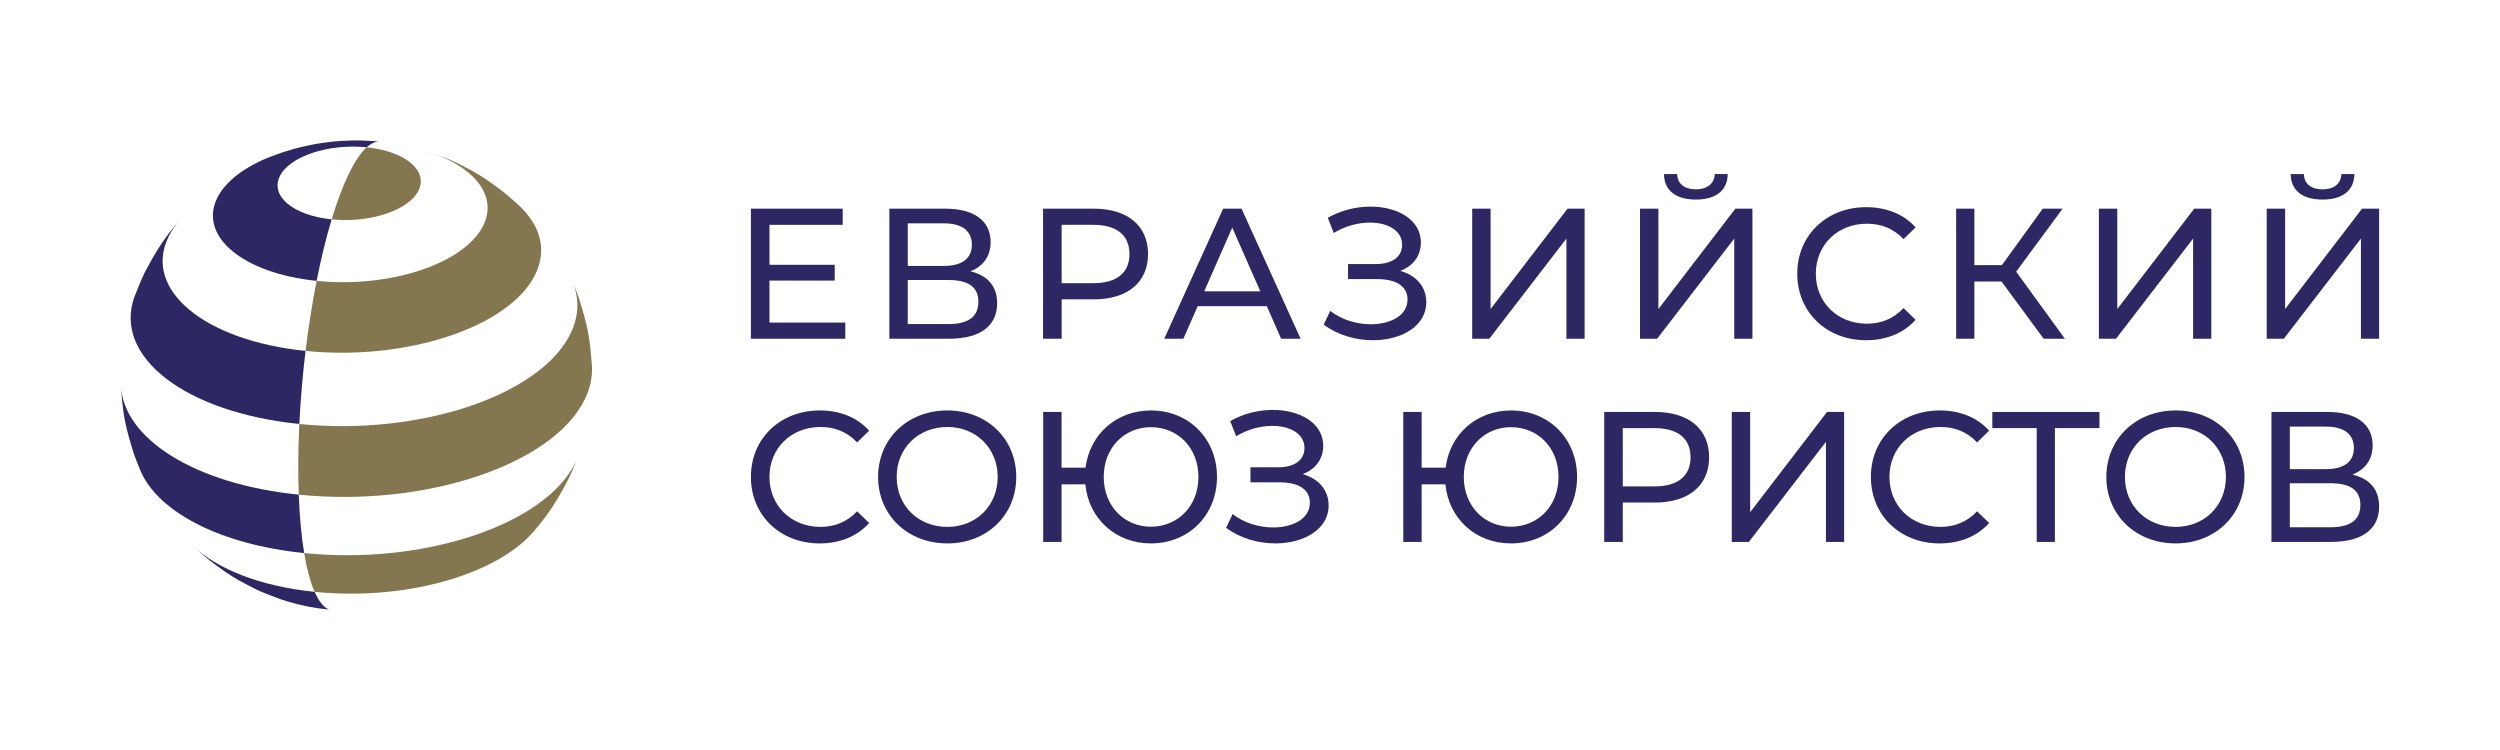 <?xml version="1.0" encoding="UTF-8"?> <svg xmlns="http://www.w3.org/2000/svg" xmlns:xlink="http://www.w3.org/1999/xlink" version="1.1" id="Слой_1" x="0px" y="0px" width="850.362px" height="255.118px" viewBox="0 0 850.362 255.118" xml:space="preserve"> <path fill="#84764F" d="M147.047,52.04c5.108,1.894,5.526,2.049,8.726,3.557c5.27,2.714,5.947,3.064,9.756,5.53 c5.141,3.658,6.214,4.417,10.771,8.55l0.551,0.522c6.995,6.714,9.27,14.846,5.256,23.098c-8.701,17.896-43.7,29.563-78.17,26.064 c0.997-8.219,2.268-16.261,3.762-23.821c25.013,2.538,50.411-5.929,56.725-18.914c5.058-10.397-3.65-20.538-20.156-25.474 L147.047,52.04z"></path> <path fill="#2D2763" d="M101.815,144.214c-39.049-3.967-63.328-22.993-56.117-43.193c0.983-2.451,2.29-5.72,3.406-8.111 c2.815-5.267,5.245-9.817,10.321-16.042l2.135-2.477c-1.778,1.973-3.222,4.05-4.277,6.221 c-8.705,17.896,12.186,35.244,46.652,38.743C102.942,127.572,102.218,135.963,101.815,144.214"></path> <path fill="#84764F" d="M196.867,101.242c3.035,9.828,3.758,12.946,4.493,23.634v0.018c0.133,3.571-0.648,7.24-2.441,10.922 c-10.832,22.277-54.396,36.799-97.297,32.44c0-0.004,0-0.007,0-0.011c-0.288-7.668-0.209-15.782,0.194-24.03 c40.673,4.133,81.972-9.637,92.243-30.755c3.035-6.246,3.02-12.431,0.443-18.155C195.211,97.088,196.262,99.424,196.867,101.242"></path> <path fill="#84764F" d="M124.728,50.103h0.004c13.039,1.325,20.941,7.888,17.651,14.656c-3.294,6.772-16.531,11.185-29.57,9.86 c1.8-5.965,3.758-11.218,5.839-15.494C120.728,54.852,122.77,51.867,124.728,50.103"></path> <path fill="#2D2763" d="M107.699,95.537C82.686,92.995,67.53,80.409,73.845,67.421c2.876-5.915,9.716-10.897,18.673-14.321 l3.384-1.213c4.594-1.418,4.594-1.418,7.009-1.991c4.381-0.932,4.381-0.932,6.617-1.267c4.284-0.547,4.284-0.547,6.448-0.688 c4.327-0.194,4.327-0.194,6.509-0.162c4.352,0.162,4.525,0.169,6.833,0.403c-1.451-0.147-2.992,0.479-4.59,1.922 c-13.036-1.325-26.273,3.089-29.563,9.857c-3.294,6.772,4.608,13.331,17.647,14.656C110.914,80.903,109.193,87.977,107.699,95.537"></path> <path fill="#2D2763" d="M111.902,207.355c-4.993-0.508-9.594-1.415-13.709-2.646l-2.761-0.885c-5.112-1.894-5.53-2.049-8.723-3.553 c-5.274-2.715-5.951-3.064-9.756-5.53c-5.144-3.658-6.214-4.417-10.771-8.55l-0.551-0.526c8.179,7.851,22.81,13.763,41.389,15.649 C108.446,204.547,110.095,206.589,111.902,207.355"></path> <path fill="#2D2763" d="M103.467,188.122c-28.645-2.909-49.342-13.925-55.487-27.561c-0.713-1.782-1.732-4.14-2.372-5.951 c-3.038-9.832-3.758-12.953-4.496-23.645c0.68,18.018,24.71,33.656,60.509,37.292C101.909,175.937,102.546,182.586,103.467,188.122"></path> <path fill="#84764F" d="M193.358,162.952c-2.815,5.267-5.245,9.817-10.325,16.045l-2.131,2.477 c-12.902,14.281-43.596,22.918-73.883,19.84c-1.426-3.233-2.632-7.657-3.553-13.19c40.673,4.133,81.965-9.637,92.236-30.751 c0.4-0.824,0.749-1.649,1.044-2.47C195.767,157.332,194.532,160.609,193.358,162.952"></path> <path fill="#2D2763" d="M255.414,162.226c0-13.075,9.979-22.611,23.432-22.611c6.822,0,12.758,2.34,16.798,6.887l-4.104,3.978 c-3.409-3.6-7.578-5.242-12.442-5.242c-9.979,0-17.37,7.2-17.37,16.988c0,9.792,7.391,16.992,17.37,16.992 c4.864,0,9.032-1.706,12.442-5.306l4.104,3.978c-4.039,4.547-9.976,6.948-16.862,6.948 C265.393,184.837,255.414,175.301,255.414,162.226"></path> <path fill="#2D2763" d="M339.354,162.226c0-9.788-7.322-16.988-17.114-16.988c-9.918,0-17.244,7.2-17.244,16.988 c0,9.792,7.326,16.992,17.244,16.992C332.032,179.218,339.354,172.018,339.354,162.226 M298.682,162.226 c0-12.949,9.979-22.611,23.558-22.611c13.453,0,23.432,9.601,23.432,22.611c0,13.01-9.979,22.612-23.432,22.612 C308.661,184.837,298.682,175.175,298.682,162.226"></path> <path fill="#2D2763" d="M407.637,162.226c0-9.918-7.009-16.927-16.168-16.927c-9.032,0-16.042,7.009-16.042,16.927 c0,9.918,7.009,16.927,16.042,16.927C400.628,179.153,407.637,172.144,407.637,162.226 M413.955,162.226 c0,13.01-9.601,22.612-22.486,22.612c-12.002,0-21.157-8.399-22.295-20.084h-8.086v19.58h-6.253v-44.212h6.253v18.947h8.147 c1.454-11.369,10.483-19.454,22.234-19.454C404.354,139.614,413.955,149.215,413.955,162.226"></path> <path fill="#2D2763" d="M451.923,171.953c0,8.147-8.528,12.885-18.126,12.885c-5.684,0-11.812-1.642-16.74-5.303l2.214-4.676 c3.978,3.096,9.094,4.547,13.766,4.547c6.757,0,12.506-2.966,12.506-8.399c0-4.547-3.856-6.948-10.361-6.948h-9.85v-5.115h9.41 c5.62,0,8.968-2.462,8.968-6.57c0-4.799-4.864-7.517-10.926-7.517c-3.978,0-8.402,1.138-12.316,3.539l-2.02-5.18 c4.608-2.588,9.724-3.787,14.526-3.787c9.22,0,17.114,4.482,17.114,12.19c0,4.547-2.653,8.021-7.009,9.662 C448.574,162.795,451.923,166.711,451.923,171.953"></path> <path fill="#2D2763" d="M530.116,162.226c0-9.918-7.009-16.927-16.168-16.927c-9.032,0-16.042,7.009-16.042,16.927 c0,9.918,7.009,16.927,16.042,16.927C523.106,179.153,530.116,172.144,530.116,162.226 M536.434,162.226 c0,13.01-9.601,22.612-22.486,22.612c-12.002,0-21.157-8.399-22.298-20.084h-8.082v19.58h-6.253v-44.212h6.253v18.947h8.147 c1.454-11.369,10.483-19.454,22.234-19.454C526.832,139.614,536.434,149.215,536.434,162.226"></path> <path fill="#2D2763" d="M575.031,155.531c0-6.314-4.23-9.914-12.316-9.914h-10.739v19.832h10.739 C570.801,165.449,575.031,161.849,575.031,155.531 M581.349,155.531c0,9.601-6.948,15.412-18.446,15.412h-10.926v13.388h-6.314 v-44.211h17.24C574.401,140.119,581.349,145.929,581.349,155.531"></path> <polygon fill="#2D2763" points="589.058,140.12 595.308,140.12 595.308,174.227 621.458,140.12 627.268,140.12 627.268,184.332 621.08,184.332 621.08,150.287 594.868,184.332 589.058,184.332 "></polygon> <path fill="#2D2763" d="M636.371,162.226c0-13.075,9.979-22.611,23.432-22.611c6.822,0,12.758,2.34,16.798,6.887l-4.1,3.978 c-3.413-3.6-7.582-5.242-12.445-5.242c-9.979,0-17.37,7.2-17.37,16.988c0,9.792,7.391,16.992,17.37,16.992 c4.864,0,9.032-1.706,12.445-5.306l4.1,3.978c-4.039,4.547-9.976,6.948-16.862,6.948 C646.35,184.837,636.371,175.301,636.371,162.226"></path> <polygon fill="#2D2763" points="714.125,145.616 698.965,145.616 698.965,184.334 692.776,184.334 692.776,145.616 677.682,145.616 677.682,140.123 714.125,140.123 "></polygon> <path fill="#2D2763" d="M757.137,162.226c0-9.788-7.322-16.988-17.114-16.988c-9.918,0-17.244,7.2-17.244,16.988 c0,9.792,7.326,16.992,17.244,16.992C749.814,179.218,757.137,172.018,757.137,162.226 M716.464,162.226 c0-12.949,9.979-22.611,23.558-22.611c13.453,0,23.432,9.601,23.432,22.611c0,13.01-9.979,22.612-23.432,22.612 C726.443,184.837,716.464,175.175,716.464,162.226"></path> <path fill="#2D2763" d="M802.871,171.762c0-5.112-3.535-7.387-10.17-7.387H778.87v14.969h13.831 C799.336,179.343,802.871,176.942,802.871,171.762 M778.87,159.572h12.319c6.062,0,9.475-2.462,9.475-7.2 c0-4.734-3.413-7.261-9.475-7.261H778.87V159.572z M809.25,172.269c0,7.578-5.558,12.064-16.42,12.064h-20.21v-44.212h19.008 c9.601,0,15.412,3.978,15.412,11.369c0,4.86-2.588,8.273-6.883,9.915C806.093,162.859,809.25,166.52,809.25,172.269"></path> <polygon fill="#2D2763" points="287.525,109.723 287.525,115.224 255.413,115.224 255.413,70.977 286.639,70.977 286.639,76.474 261.734,76.474 261.734,90.064 283.921,90.064 283.921,95.439 261.734,95.439 261.734,109.723 "></polygon> <path fill="#2D2763" d="M332.786,102.642c0-5.119-3.539-7.394-10.174-7.394h-13.846v14.983h13.846 C329.247,110.231,332.786,107.826,332.786,102.642 M308.767,90.445h12.326c6.069,0,9.482-2.466,9.482-7.207 c0-4.741-3.413-7.269-9.482-7.269h-12.326V90.445z M339.172,103.15c0,7.585-5.562,12.074-16.434,12.074H302.51V70.977h19.026 c9.608,0,15.422,3.981,15.422,11.376c0,4.867-2.592,8.28-6.887,9.925C336.012,93.732,339.172,97.397,339.172,103.15"></path> <path fill="#2D2763" d="M384.181,86.399c0-6.322-4.234-9.925-12.323-9.925h-10.746v19.847h10.746 C379.948,96.321,384.181,92.721,384.181,86.399 M390.503,86.399c0,9.608-6.952,15.423-18.457,15.423h-10.933v13.399h-6.322V70.977 h17.255C383.551,70.977,390.503,76.791,390.503,86.399"></path> <path fill="#2D2763" d="M428.687,99.104l-9.544-21.679l-9.547,21.679H428.687z M430.901,104.161h-23.515l-4.867,11.063h-6.512 l20.038-44.248h6.257l20.102,44.248h-6.635L430.901,104.161z"></path> <path fill="#2D2763" d="M485.142,102.833c0,8.154-8.536,12.895-18.14,12.895c-5.692,0-11.823-1.642-16.751-5.31l2.21-4.676 c3.982,3.096,9.104,4.55,13.777,4.55c6.768,0,12.521-2.97,12.521-8.406c0-4.554-3.859-6.955-10.368-6.955h-9.86v-5.119h9.418 c5.623,0,8.975-2.466,8.975-6.574c0-4.802-4.867-7.524-10.933-7.524c-3.985,0-8.41,1.141-12.326,3.542l-2.023-5.184 c4.612-2.592,9.734-3.794,14.54-3.794c9.227,0,17.125,4.489,17.125,12.2c0,4.551-2.653,8.028-7.013,9.673 C481.79,93.668,485.142,97.588,485.142,102.833"></path> <polygon fill="#2D2763" points="500.759,70.976 507.016,70.976 507.016,105.111 533.188,70.976 538.999,70.976 538.999,115.223 532.807,115.223 532.807,81.153 506.577,115.223 500.759,115.223 "></polygon> <path fill="#2D2763" d="M565.998,59.218h4.489c0.065,3.287,2.466,5.184,6.383,5.184c3.794,0,6.257-1.897,6.383-5.184h4.424 c-0.061,5.501-3.982,8.662-10.807,8.662C569.918,67.88,566.063,64.719,565.998,59.218 M557.844,70.976h6.26v34.135l26.168-34.135 h5.81v44.248h-6.192v-34.07l-26.229,34.07h-5.818V70.976z"></path> <path fill="#2D2763" d="M611.324,93.098c0-13.082,9.986-22.629,23.45-22.629c6.826,0,12.769,2.34,16.812,6.89l-4.108,3.981 c-3.413-3.604-7.585-5.245-12.452-5.245c-9.986,0-17.381,7.207-17.381,17.003c0,9.799,7.394,17.003,17.381,17.003 c4.867,0,9.04-1.706,12.452-5.306l4.108,3.982c-4.043,4.55-9.986,6.951-16.877,6.951C621.31,115.728,611.324,106.184,611.324,93.098 "></path> <polygon fill="#2D2763" points="680.797,95.753 671.57,95.753 671.57,115.222 665.374,115.222 665.374,70.975 671.57,70.975 671.57,90.191 680.923,90.191 694.83,70.975 701.59,70.975 685.79,92.405 702.354,115.222 695.143,115.222 "></polygon> <polygon fill="#2D2763" points="713.924,70.976 720.181,70.976 720.181,105.111 746.353,70.976 752.164,70.976 752.164,115.223 745.972,115.223 745.972,81.153 719.742,115.223 713.924,115.223 "></polygon> <path fill="#2D2763" d="M779.163,59.218h4.489c0.065,3.287,2.466,5.184,6.383,5.184c3.794,0,6.257-1.897,6.383-5.184h4.424 c-0.061,5.501-3.982,8.662-10.807,8.662C783.084,67.88,779.228,64.719,779.163,59.218 M771.009,70.976h6.26v34.135l26.168-34.135 h5.81v44.248h-6.192v-34.07l-26.23,34.07h-5.818V70.976z"></path> </svg> 